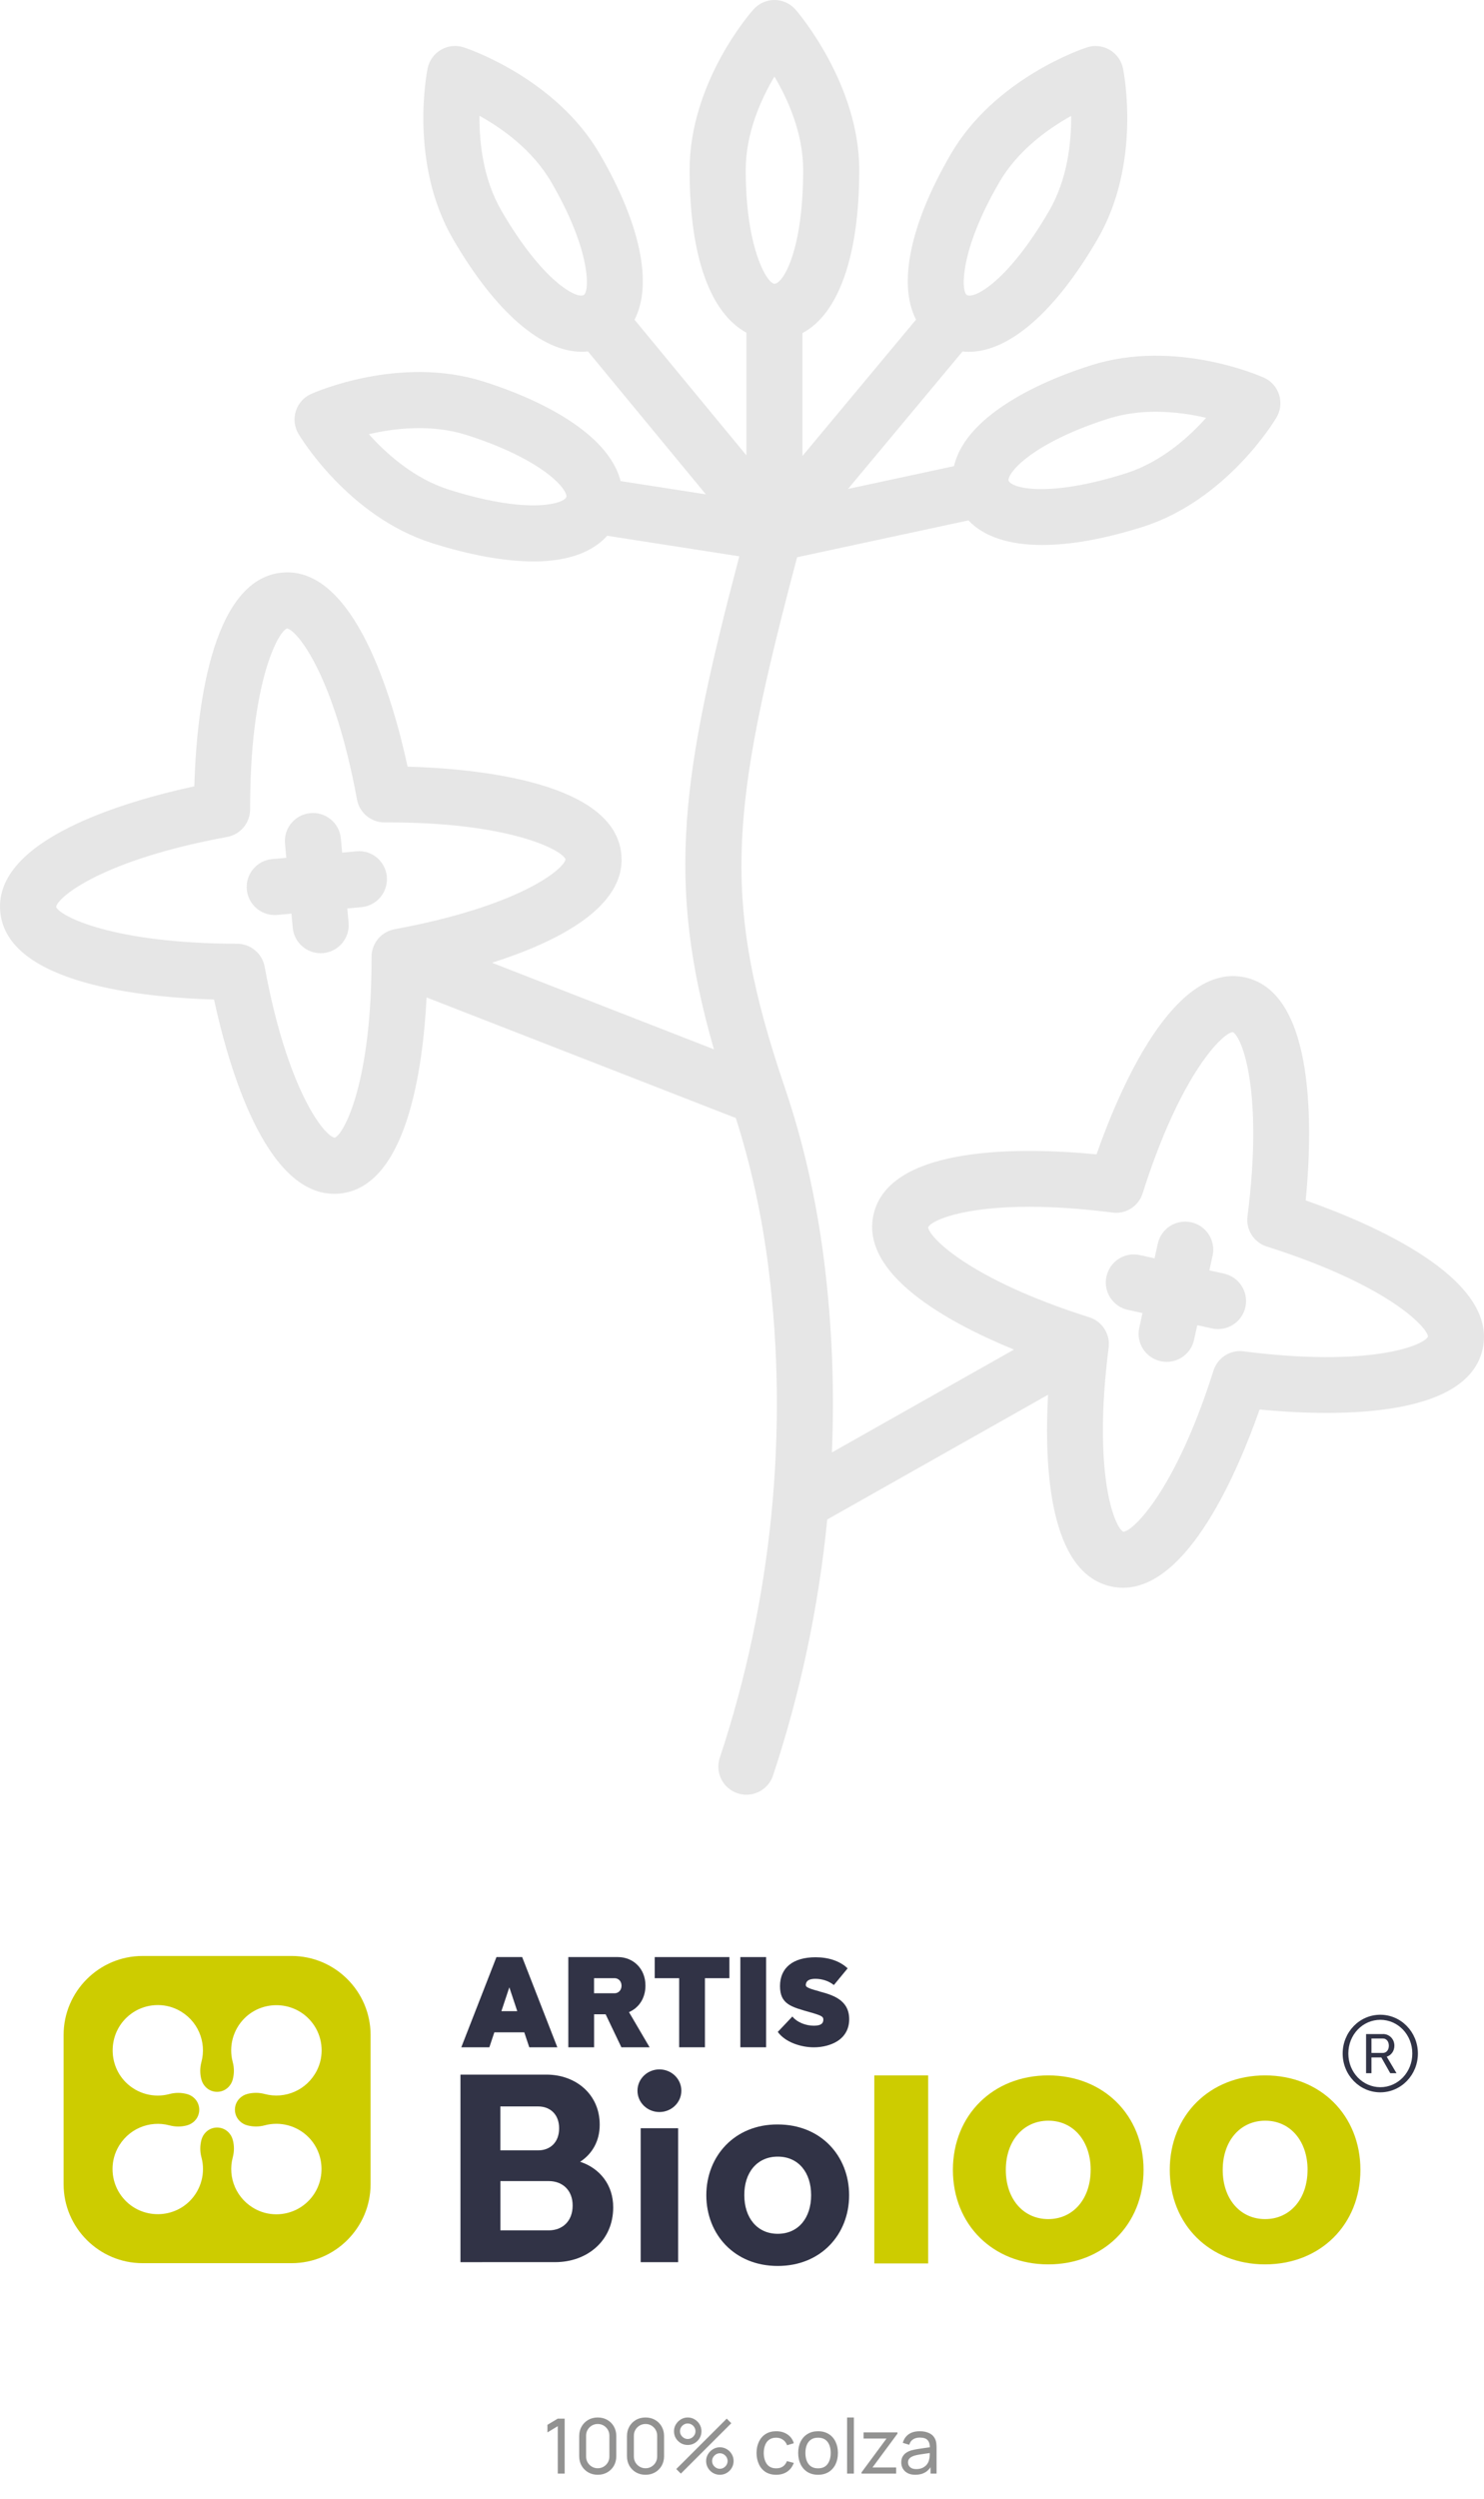 <svg width="350" height="589" viewBox="0 0 350 589" fill="none" xmlns="http://www.w3.org/2000/svg">
<g clip-path="url(#clip0_5189_1664)">
<path d="M136.826 509.5C141.422 511.006 144.656 514.934 144.62 520.269C144.62 528.09 138.51 533.158 130.947 533.158H118.005L108.599 533.167V488.96H128.872C135.864 488.96 141.485 493.672 141.44 500.807C141.44 504.655 139.623 507.692 136.835 509.491L136.826 509.5ZM118.005 506.81H126.921C129.745 506.81 131.865 504.94 131.865 501.635C131.883 498.348 129.771 496.46 126.921 496.46H118.005V506.81ZM129.424 514.052H118.014V525.667H129.424C132.622 525.667 135.054 523.538 135.054 519.833C135.08 516.199 132.649 514.052 129.424 514.052Z" fill="#313346"/>
<path d="M160.698 492.754C160.698 495.524 158.382 497.778 155.523 497.778C152.664 497.778 150.348 495.533 150.348 492.754C150.348 489.975 152.664 487.73 155.523 487.73C158.382 487.73 160.698 489.975 160.698 492.754ZM151.105 533.167V501.59H159.941V533.167H151.105Z" fill="#313346"/>
<path d="M200.265 517.384C200.265 526.603 193.638 534.058 183.43 534.058C173.222 534.058 166.586 526.603 166.586 517.384C166.586 508.164 173.284 500.647 183.43 500.709C193.638 500.709 200.265 508.164 200.265 517.384ZM175.547 517.384C175.547 522.719 178.593 526.478 183.43 526.478C188.267 526.478 191.304 522.764 191.304 517.384C191.304 512.003 188.302 508.289 183.43 508.289C178.557 508.289 175.502 512.048 175.547 517.384Z" fill="#313346"/>
<path d="M334.41 483.99C334.41 489.04 330.438 493.137 325.539 493.137C320.64 493.137 316.667 489.04 316.667 483.99C316.667 478.939 320.64 474.851 325.539 474.851C330.438 474.851 334.41 478.939 334.41 483.99ZM325.548 476.044C321.424 476.044 318.003 479.509 318.003 483.981C318.003 488.452 321.424 491.926 325.548 491.926C329.672 491.926 333.092 488.452 333.092 483.981C333.092 479.509 329.672 476.044 325.548 476.044ZM326.171 479.393C327.623 479.393 328.87 480.516 328.861 482.155C328.861 483.437 328.086 484.408 327.062 484.738L329.369 488.63H327.89L325.788 484.916H323.454V488.63H322.19V479.402H326.18L326.171 479.393ZM323.454 483.847H326.18C326.91 483.847 327.561 483.224 327.561 482.146C327.561 481.077 326.919 480.444 326.18 480.453H323.454V483.847Z" fill="#313346"/>
<path d="M124.828 482.52L123.652 478.993H116.589L115.413 482.52H108.795L117.088 461.258H123.154L131.446 482.52H124.828ZM121.996 474.005L120.125 468.384L118.255 474.005H121.996Z" fill="#313346"/>
<path d="M140.113 474.744V482.52H134.038V461.258H145.751C149.288 461.258 152.254 463.939 152.227 468.001C152.227 471.03 150.606 473.265 148.343 474.227L153.207 482.52H146.553L142.839 474.744H140.113ZM145.003 469.783C145.76 469.783 146.589 469.15 146.589 468.001C146.589 466.87 145.76 466.238 145.003 466.238H140.104V469.783H145.003Z" fill="#313346"/>
<path d="M166.256 466.238V482.52H160.181V466.238H154.418V461.258H172.028V466.238H166.265H166.256Z" fill="#313346"/>
<path d="M174.612 482.52V461.258H180.687V482.52H174.612Z" fill="#313346"/>
<path d="M193.237 469.337L193.183 469.319C190.253 468.527 189.959 468.277 190.057 467.645C190.199 466.781 190.921 466.38 192.319 466.38C193.896 466.38 195.446 466.897 196.586 467.787L196.666 467.85L199.917 463.913L199.846 463.85C198.029 462.185 195.437 461.303 192.355 461.303C187.028 461.303 183.964 463.779 183.964 468.099C183.964 472.419 186.663 473.007 191.143 474.29C193.807 475.047 194.234 475.296 194.181 476.089C194.154 476.668 193.896 477.434 191.954 477.434C190.012 477.434 187.99 476.615 186.957 475.35L186.886 475.261L183.438 478.895L183.492 478.966C185.327 481.425 189.059 482.529 191.945 482.529C194.003 482.529 196.007 482.004 197.459 481.095C199.303 479.928 200.282 478.138 200.282 475.902C200.282 471.261 196.221 470.157 193.246 469.355L193.237 469.337Z" fill="#313346"/>
<path d="M247.224 489.147C234.202 489.147 224.742 498.518 224.742 511.416C224.742 524.314 234.193 533.684 247.224 533.684C260.256 533.684 269.707 524.314 269.707 511.416C269.707 498.518 260.256 489.147 247.224 489.147ZM257.227 511.416C257.227 518.239 253.112 523.013 247.224 523.013C241.337 523.013 237.221 518.248 237.221 511.416C237.221 504.584 241.346 499.819 247.26 499.819C253.13 499.819 257.236 504.584 257.236 511.416H257.227Z" fill="#CDCC00"/>
<path d="M298.371 489.147C285.348 489.147 275.889 498.518 275.889 511.416C275.889 524.314 285.339 533.684 298.371 533.684C311.402 533.684 320.853 524.314 320.853 511.416C320.853 498.518 311.402 489.147 298.371 489.147ZM308.383 511.416C308.383 518.239 304.268 523.013 298.38 523.013C292.492 523.013 288.377 518.248 288.377 511.416C288.377 504.584 292.501 499.819 298.415 499.819C304.285 499.819 308.392 504.584 308.392 511.416H308.383Z" fill="#CDCC00"/>
<path d="M206.206 533.462V489.147H218.908V533.462H206.206Z" fill="#CDCC00"/>
<path d="M68.801 461H33.608C23.373 461 15 469.373 15 479.608V514.792C15 525.026 23.373 533.399 33.608 533.399H68.792C79.026 533.399 87.399 525.026 87.399 514.792V479.608C87.399 469.373 79.026 461 68.792 461H68.801ZM56.508 499.881C57.007 500.38 57.622 500.736 58.299 500.914C58.976 501.092 59.671 501.19 60.365 501.19C61.06 501.19 61.755 501.101 62.432 500.914C66.102 499.925 70.039 500.985 72.729 503.675C77.37 508.316 76.799 516.324 71.019 520.145C67.883 522.212 63.786 522.461 60.437 520.76C55.76 518.39 53.622 513.206 54.896 508.459C55.074 507.782 55.172 507.087 55.172 506.392C55.172 505.697 55.083 505.002 54.896 504.326C54.718 503.649 54.362 503.034 53.863 502.535C52.393 501.065 50.015 501.065 48.545 502.535C48.046 503.034 47.69 503.649 47.512 504.326C47.334 505.002 47.236 505.697 47.236 506.392C47.236 507.087 47.325 507.782 47.512 508.459C48.501 512.128 47.441 516.065 44.751 518.755C40.11 523.396 32.102 522.826 28.281 517.045C26.214 513.91 25.965 509.812 27.666 506.463C30.036 501.787 35.22 499.649 39.967 500.923C40.644 501.101 41.339 501.199 42.034 501.199C42.729 501.199 43.423 501.11 44.1 500.923C44.777 500.745 45.392 500.388 45.891 499.89C47.361 498.42 47.361 496.042 45.891 494.572C45.392 494.073 44.777 493.717 44.1 493.539C43.423 493.361 42.729 493.263 42.034 493.263C41.339 493.263 40.644 493.352 39.967 493.539C36.298 494.527 32.361 493.467 29.671 490.777C25.03 486.137 25.6 478.129 31.381 474.308C34.516 472.241 38.614 471.992 41.963 473.693C46.639 476.062 48.777 481.246 47.503 485.994C47.325 486.671 47.227 487.366 47.227 488.061C47.227 488.755 47.316 489.45 47.503 490.127C47.681 490.804 48.038 491.419 48.536 491.918C50.006 493.387 52.384 493.387 53.854 491.918C54.353 491.419 54.709 490.804 54.887 490.127C55.065 489.45 55.163 488.755 55.163 488.061C55.163 487.366 55.074 486.671 54.887 485.994C53.899 482.324 54.959 478.387 57.649 475.697C62.289 471.056 70.297 471.627 74.118 477.407C76.185 480.543 76.434 484.64 74.733 487.989C72.364 492.666 67.18 494.804 62.432 493.53C61.755 493.352 61.06 493.254 60.365 493.254C59.671 493.254 58.976 493.343 58.299 493.53C57.622 493.708 57.007 494.064 56.508 494.563C55.039 496.033 55.039 498.411 56.508 499.881Z" fill="#CDCC00"/>
</g>
<g clip-path="url(#clip1_5189_1664)">
<path d="M91.235 206.611C90.9 202.972 87.683 200.27 84.04 200.638L80.7 200.948L80.389 197.614C80.055 193.979 76.809 191.29 73.195 191.641C69.556 191.976 66.881 195.194 67.216 198.829L67.526 202.167L64.189 202.472C60.55 202.807 57.875 206.025 58.21 209.66C58.528 213.088 61.406 215.662 64.788 215.662C64.991 215.662 65.194 215.654 65.4 215.633L68.737 215.327L69.043 218.657C69.362 222.085 72.24 224.659 75.622 224.659C75.825 224.659 76.027 224.651 76.234 224.63C79.873 224.295 82.548 221.077 82.213 217.442L81.907 214.109L85.244 213.803C88.882 213.468 91.558 210.251 91.223 206.615L91.235 206.611Z" fill="#E6E6E6"/>
<path d="M307.948 282.924C309.516 266.735 310.508 234.073 293.679 230.368C276.846 226.629 264.007 256.718 258.615 272.064C242.427 270.498 209.721 269.503 206.007 286.319C202.915 300.348 223.366 311.608 239.144 318.081L196.208 342.321C196.832 327.289 196.237 312.253 194.393 297.431C192.598 283.011 189.48 269.218 185.13 256.433C185.13 256.433 185.13 256.425 185.13 256.421C185.122 256.4 185.118 256.383 185.11 256.363C170.005 211.981 172.159 191.05 188 131.331L228.406 122.648C232.024 126.486 237.986 128.444 245.818 128.444C252.463 128.444 260.451 127.035 269.498 124.177C289.3 117.914 300.592 99.193 301.064 98.396C302.023 96.777 302.251 94.827 301.676 93.034C301.105 91.242 299.803 89.771 298.083 88.999C297.243 88.623 277.214 79.816 257.42 86.066C247.703 89.143 239.541 93.146 233.814 97.653C228.241 102.035 225.838 106.282 224.995 109.863L200.004 115.233L227.017 82.831C227.509 82.885 228.001 82.918 228.497 82.918C237.966 82.918 248.836 73.582 258.839 56.402C269.283 38.466 265.049 17.027 264.859 16.123C264.483 14.276 263.333 12.682 261.708 11.736C260.083 10.79 258.127 10.575 256.333 11.166C255.456 11.451 234.703 18.366 224.259 36.302C214.571 52.936 211.763 67.002 216.043 75.334L189.265 107.459V78.494C197.758 74.004 202.654 60.339 202.654 40.061C202.654 19.782 188.203 2.896 187.582 2.206C186.33 0.801 184.531 0 182.65 0C180.768 0 178.969 0.806 177.717 2.206C177.101 2.896 162.645 19.299 162.645 40.048C162.645 60.797 167.632 73.801 176.034 78.411V107.315L149.653 75.354C153.949 67.027 151.15 52.949 141.454 36.293C131.005 18.357 110.256 11.442 109.38 11.157C107.585 10.567 105.629 10.781 104.004 11.727C102.375 12.673 101.23 14.268 100.854 16.11C100.668 17.019 96.429 38.454 106.87 56.394C116.876 73.574 127.743 82.906 137.211 82.906C137.699 82.906 138.183 82.873 138.667 82.823L166.474 116.51L146.374 113.383C145.461 109.872 143.037 105.753 137.637 101.502C131.915 96.996 123.748 92.993 114.031 89.915C94.23 83.657 74.213 92.468 73.369 92.848C71.649 93.621 70.347 95.087 69.772 96.884C69.201 98.677 69.429 100.631 70.388 102.246C70.859 103.039 82.152 121.756 101.953 128.022C110.885 130.848 119.088 132.323 125.836 132.323C126.515 132.323 127.18 132.306 127.829 132.277C135.926 131.901 140.557 129.204 143.211 126.271L174.363 131.116C160.751 182.776 156.964 207.656 168.38 247.308L116.037 226.91C131.212 222.081 147.706 213.906 146.544 201.377C144.964 184.243 112.398 181.153 96.127 180.686C92.691 164.787 83.611 133.392 66.543 134.954C49.387 136.532 46.294 169.066 45.831 185.321C29.924 188.758 -1.53 197.751 0.058 214.885C1.637 232.024 34.208 235.114 50.478 235.576C53.828 251.088 62.474 281.367 78.823 281.367C79.232 281.367 79.646 281.346 80.068 281.309C95.863 279.855 99.733 252.158 100.61 235.085L173.54 263.505C177.113 274.642 179.718 286.588 181.268 299.055C186.036 337.368 182.058 377.222 169.757 414.305C168.608 417.77 170.489 421.509 173.958 422.657C174.649 422.884 175.351 422.996 176.038 422.996C178.812 422.996 181.397 421.236 182.319 418.46C188.806 398.893 193.09 378.59 195.108 358.121L247.187 328.722C246.24 345.857 247.472 370.691 262.018 373.897C262.982 374.112 263.929 374.211 264.863 374.211C280.286 374.211 291.996 346.671 297.078 332.2C313.278 333.77 345.973 334.757 349.686 317.945C353.391 301.141 323.309 288.306 307.948 282.92V282.924ZM242.006 108.029C246.43 104.551 253.323 101.226 261.419 98.665C265.157 97.483 268.973 97.041 272.595 97.041C276.999 97.041 281.117 97.698 284.462 98.475C280.29 103.147 273.778 108.954 265.508 111.569C247.265 117.34 238.462 115.118 237.854 113.217C237.759 112.912 238.193 111.032 242.006 108.033V108.029ZM235.696 42.94C240.058 35.447 247.153 30.366 252.628 27.321C252.682 33.584 251.768 42.254 247.41 49.743C237.788 66.267 229.783 70.538 228.05 69.534C226.64 68.716 226.256 59.153 235.7 42.94H235.696ZM182.65 18.043C185.846 23.426 189.422 31.378 189.422 40.048C189.422 59.162 184.647 66.878 182.65 66.878C181.016 66.878 175.877 58.806 175.877 40.048C175.877 31.382 179.449 23.426 182.65 18.043ZM118.307 49.743C113.936 42.242 113.027 33.55 113.089 27.292C118.547 30.316 125.621 35.385 130.021 42.94C139.461 59.153 139.08 68.716 137.666 69.534C135.971 70.509 127.929 66.258 118.307 49.743ZM127.226 119.075C121.755 119.348 114.197 118.034 105.952 115.427C97.678 112.809 91.166 107.005 86.998 102.333C93.101 100.912 101.767 99.904 110.041 102.527C118.137 105.088 125.03 108.409 129.45 111.887C133.263 114.89 133.697 116.766 133.598 117.072C133.337 117.906 131.228 118.889 127.226 119.071V119.075ZM78.93 268.148C76.528 267.764 67.799 257.098 62.42 227.848C61.845 224.712 59.104 222.432 55.916 222.432H55.899C26.426 222.362 14.034 215.881 13.232 213.749C13.62 211.349 24.301 202.629 53.571 197.255C56.718 196.677 58.996 193.934 58.992 190.741C58.926 161.003 65.55 148.924 67.684 148.119C70.086 148.507 78.815 159.177 84.194 188.419C84.769 191.554 87.51 193.835 90.698 193.835H90.715C120.325 193.698 132.572 200.386 133.378 202.513C132.994 204.913 122.318 213.634 93.039 219.008C92.981 219.02 92.923 219.037 92.865 219.049C92.807 219.061 92.745 219.074 92.687 219.09C92.538 219.128 92.389 219.169 92.245 219.214C92.199 219.231 92.154 219.243 92.108 219.26C91.951 219.313 91.794 219.371 91.645 219.437C91.608 219.454 91.575 219.466 91.538 219.483C91.381 219.553 91.224 219.632 91.075 219.714C91.046 219.731 91.013 219.747 90.984 219.764C90.831 219.85 90.682 219.945 90.533 220.045C90.508 220.061 90.479 220.078 90.454 220.098C90.297 220.206 90.148 220.321 90.004 220.441C89.987 220.454 89.975 220.466 89.958 220.478C89.805 220.611 89.656 220.747 89.516 220.891C89.462 220.945 89.412 221.007 89.359 221.065C89.276 221.156 89.193 221.243 89.119 221.338C89.057 221.412 89.003 221.486 88.945 221.565C88.879 221.651 88.813 221.738 88.755 221.829C88.701 221.908 88.652 221.986 88.606 222.065C88.544 222.164 88.486 222.267 88.428 222.37C88.387 222.445 88.35 222.519 88.312 222.597C88.251 222.721 88.197 222.849 88.143 222.977C88.122 223.023 88.102 223.068 88.081 223.114C88.073 223.134 88.069 223.151 88.06 223.172C88.002 223.324 87.949 223.481 87.903 223.643C87.891 223.688 87.874 223.733 87.862 223.775C87.808 223.969 87.763 224.167 87.73 224.37C87.713 224.469 87.705 224.568 87.688 224.671C87.676 224.774 87.659 224.874 87.651 224.977C87.643 225.092 87.638 225.212 87.634 225.328C87.634 225.394 87.626 225.464 87.626 225.53C87.692 255.264 81.068 267.351 78.939 268.156L78.93 268.148ZM293.34 318.49C290.16 318.048 287.158 320.002 286.195 323.051C277.206 351.405 267.212 360.901 264.942 361.017C262.771 359.918 257.697 347.109 261.477 317.606C261.485 317.557 261.485 317.507 261.489 317.458C261.501 317.35 261.51 317.247 261.514 317.139C261.518 317.04 261.522 316.941 261.522 316.842C261.522 316.739 261.522 316.636 261.522 316.528C261.522 316.425 261.51 316.326 261.501 316.222C261.493 316.119 261.485 316.02 261.472 315.917C261.46 315.814 261.439 315.71 261.423 315.607C261.406 315.508 261.39 315.413 261.369 315.318C261.34 315.19 261.303 315.066 261.266 314.942C261.233 314.822 261.191 314.702 261.15 314.583C261.1 314.446 261.051 314.31 260.997 314.174C260.964 314.095 260.927 314.021 260.889 313.942C260.836 313.831 260.782 313.719 260.724 313.608C260.708 313.575 260.695 313.542 260.674 313.513C260.646 313.463 260.612 313.413 260.579 313.364C260.521 313.269 260.464 313.174 260.402 313.083C260.344 312.996 260.286 312.91 260.224 312.827C260.17 312.753 260.112 312.682 260.054 312.608C259.98 312.517 259.91 312.426 259.831 312.339C259.785 312.29 259.736 312.24 259.686 312.191C259.343 311.831 258.963 311.513 258.553 311.245C258.533 311.232 258.516 311.216 258.495 311.203C258.375 311.125 258.247 311.055 258.123 310.989C258.074 310.96 258.024 310.931 257.97 310.902C257.846 310.84 257.722 310.782 257.598 310.728C257.54 310.704 257.482 310.675 257.42 310.65C257.292 310.596 257.16 310.551 257.032 310.51C256.99 310.497 256.953 310.481 256.912 310.468C228.53 301.488 219.024 291.504 218.908 289.236C219.723 287.625 227 284.419 242.779 284.419C248.253 284.419 254.753 284.808 262.357 285.778C265.578 286.229 268.539 284.266 269.502 281.218C278.492 252.86 288.486 243.367 290.756 243.252C292.926 244.35 298 257.16 294.221 286.662C293.815 289.831 295.734 292.838 298.786 293.8C327.167 302.781 336.673 312.765 336.789 315.033C335.698 317.206 322.867 322.27 293.336 318.494L293.34 318.49Z" fill="#E6E6E6"/>
<path d="M288.689 300.178L285.224 299.414L285.989 295.956C286.774 292.392 284.521 288.864 280.952 288.079C277.355 287.286 273.853 289.545 273.067 293.11L272.302 296.572L268.841 295.808C265.244 295.015 261.746 297.274 260.956 300.839C260.17 304.404 262.424 307.932 265.992 308.717L269.457 309.481L268.692 312.938C267.907 316.503 270.16 320.031 273.729 320.816C274.208 320.923 274.688 320.973 275.159 320.973C278.194 320.973 280.932 318.87 281.614 315.789L282.379 312.327L285.84 313.091C286.319 313.199 286.799 313.248 287.27 313.248C290.305 313.248 293.043 311.146 293.725 308.064C294.511 304.499 292.257 300.971 288.689 300.186V300.178Z" fill="#E6E6E6"/>
</g>
<path d="M131.55 583V571.813L129.111 573.289V571.498L131.55 570.04H133.179V583H131.55ZM140.978 583.27C140.138 583.27 139.388 583.081 138.728 582.703C138.074 582.319 137.555 581.8 137.171 581.146C136.793 580.486 136.604 579.736 136.604 578.896V574.144C136.604 573.304 136.793 572.554 137.171 571.894C137.555 571.234 138.074 570.715 138.728 570.337C139.388 569.959 140.138 569.77 140.978 569.77C141.818 569.77 142.568 569.959 143.228 570.337C143.888 570.715 144.407 571.234 144.785 571.894C145.163 572.554 145.352 573.304 145.352 574.144V578.896C145.352 579.736 145.163 580.486 144.785 581.146C144.407 581.8 143.888 582.319 143.228 582.703C142.568 583.081 141.818 583.27 140.978 583.27ZM140.978 581.731C141.488 581.731 141.95 581.608 142.364 581.362C142.778 581.116 143.108 580.786 143.354 580.372C143.6 579.952 143.723 579.49 143.723 578.986V574.045C143.723 573.535 143.6 573.073 143.354 572.659C143.108 572.245 142.778 571.915 142.364 571.669C141.95 571.423 141.488 571.3 140.978 571.3C140.474 571.3 140.012 571.423 139.592 571.669C139.178 571.915 138.848 572.245 138.602 572.659C138.356 573.073 138.233 573.535 138.233 574.045V578.986C138.233 579.49 138.356 579.952 138.602 580.372C138.848 580.786 139.178 581.116 139.592 581.362C140.012 581.608 140.474 581.731 140.978 581.731ZM152.245 583.27C151.405 583.27 150.655 583.081 149.995 582.703C149.341 582.319 148.822 581.8 148.438 581.146C148.06 580.486 147.871 579.736 147.871 578.896V574.144C147.871 573.304 148.06 572.554 148.438 571.894C148.822 571.234 149.341 570.715 149.995 570.337C150.655 569.959 151.405 569.77 152.245 569.77C153.085 569.77 153.835 569.959 154.495 570.337C155.155 570.715 155.674 571.234 156.052 571.894C156.43 572.554 156.619 573.304 156.619 574.144V578.896C156.619 579.736 156.43 580.486 156.052 581.146C155.674 581.8 155.155 582.319 154.495 582.703C153.835 583.081 153.085 583.27 152.245 583.27ZM152.245 581.731C152.755 581.731 153.217 581.608 153.631 581.362C154.045 581.116 154.375 580.786 154.621 580.372C154.867 579.952 154.99 579.49 154.99 578.986V574.045C154.99 573.535 154.867 573.073 154.621 572.659C154.375 572.245 154.045 571.915 153.631 571.669C153.217 571.423 152.755 571.3 152.245 571.3C151.741 571.3 151.279 571.423 150.859 571.669C150.445 571.915 150.115 572.245 149.869 572.659C149.623 573.073 149.5 573.535 149.5 574.045V578.986C149.5 579.49 149.623 579.952 149.869 580.372C150.115 580.786 150.445 581.116 150.859 581.362C151.279 581.608 151.741 581.731 152.245 581.731ZM160.579 583L159.499 581.92L171.397 570.04L172.477 571.12L160.579 583ZM169.777 583.27C169.183 583.27 168.64 583.126 168.148 582.838C167.662 582.544 167.272 582.154 166.978 581.668C166.684 581.176 166.537 580.63 166.537 580.03C166.537 579.442 166.687 578.902 166.987 578.41C167.287 577.918 167.683 577.525 168.175 577.231C168.667 576.937 169.201 576.79 169.777 576.79C170.371 576.79 170.914 576.937 171.406 577.231C171.898 577.519 172.288 577.909 172.576 578.401C172.87 578.887 173.017 579.43 173.017 580.03C173.017 580.63 172.87 581.176 172.576 581.668C172.288 582.154 171.898 582.544 171.406 582.838C170.914 583.126 170.371 583.27 169.777 583.27ZM169.777 581.857C170.107 581.857 170.41 581.773 170.686 581.605C170.968 581.437 171.19 581.215 171.352 580.939C171.52 580.663 171.604 580.36 171.604 580.03C171.604 579.7 171.52 579.397 171.352 579.121C171.19 578.839 170.968 578.617 170.686 578.455C170.41 578.287 170.107 578.203 169.777 578.203C169.447 578.203 169.144 578.287 168.868 578.455C168.592 578.617 168.37 578.839 168.202 579.121C168.034 579.397 167.95 579.7 167.95 580.03C167.95 580.36 168.034 580.663 168.202 580.939C168.37 581.215 168.592 581.437 168.868 581.605C169.144 581.773 169.447 581.857 169.777 581.857ZM162.199 576.25C161.605 576.25 161.062 576.106 160.57 575.818C160.078 575.524 159.685 575.134 159.391 574.648C159.103 574.156 158.959 573.61 158.959 573.01C158.959 572.422 159.109 571.882 159.409 571.39C159.709 570.898 160.105 570.505 160.597 570.211C161.089 569.917 161.623 569.77 162.199 569.77C162.793 569.77 163.333 569.917 163.819 570.211C164.311 570.499 164.704 570.889 164.998 571.381C165.292 571.867 165.439 572.41 165.439 573.01C165.439 573.61 165.292 574.156 164.998 574.648C164.704 575.134 164.311 575.524 163.819 575.818C163.333 576.106 162.793 576.25 162.199 576.25ZM162.199 574.837C162.529 574.837 162.832 574.753 163.108 574.585C163.39 574.417 163.612 574.195 163.774 573.919C163.942 573.643 164.026 573.34 164.026 573.01C164.026 572.68 163.942 572.377 163.774 572.101C163.612 571.819 163.39 571.597 163.108 571.435C162.832 571.267 162.529 571.183 162.199 571.183C161.869 571.183 161.566 571.267 161.29 571.435C161.014 571.597 160.792 571.819 160.624 572.101C160.456 572.377 160.372 572.68 160.372 573.01C160.372 573.34 160.456 573.643 160.624 573.919C160.792 574.195 161.014 574.417 161.29 574.585C161.566 574.753 161.869 574.837 162.199 574.837ZM183.062 583.27C182.078 583.27 181.241 583.051 180.551 582.613C179.867 582.169 179.345 581.56 178.985 580.786C178.625 580.012 178.439 579.13 178.427 578.14C178.439 577.126 178.628 576.235 178.994 575.467C179.366 574.693 179.897 574.09 180.587 573.658C181.277 573.226 182.108 573.01 183.08 573.01C184.106 573.01 184.988 573.262 185.726 573.766C186.47 574.27 186.968 574.96 187.22 575.836L185.636 576.313C185.432 575.749 185.099 575.311 184.637 574.999C184.181 574.687 183.656 574.531 183.062 574.531C182.396 574.531 181.847 574.687 181.415 574.999C180.983 575.305 180.662 575.731 180.452 576.277C180.242 576.817 180.134 577.438 180.128 578.14C180.14 579.22 180.389 580.093 180.875 580.759C181.367 581.419 182.096 581.749 183.062 581.749C183.698 581.749 184.226 581.605 184.646 581.317C185.066 581.023 185.384 580.6 185.6 580.048L187.22 580.471C186.884 581.377 186.359 582.07 185.645 582.55C184.931 583.03 184.07 583.27 183.062 583.27ZM192.933 583.27C191.967 583.27 191.133 583.051 190.431 582.613C189.735 582.175 189.198 581.569 188.82 580.795C188.442 580.021 188.253 579.133 188.253 578.131C188.253 577.111 188.445 576.217 188.829 575.449C189.213 574.681 189.756 574.084 190.458 573.658C191.16 573.226 191.985 573.01 192.933 573.01C193.905 573.01 194.742 573.229 195.444 573.667C196.146 574.099 196.683 574.702 197.055 575.476C197.433 576.244 197.622 577.129 197.622 578.131C197.622 579.145 197.433 580.039 197.055 580.813C196.677 581.581 196.137 582.184 195.435 582.622C194.733 583.054 193.899 583.27 192.933 583.27ZM192.933 581.749C193.941 581.749 194.691 581.413 195.183 580.741C195.675 580.069 195.921 579.199 195.921 578.131C195.921 577.033 195.672 576.16 195.174 575.512C194.676 574.858 193.929 574.531 192.933 574.531C192.255 574.531 191.697 574.684 191.259 574.99C190.821 575.296 190.494 575.719 190.278 576.259C190.062 576.799 189.954 577.423 189.954 578.131C189.954 579.223 190.206 580.099 190.71 580.759C191.214 581.419 191.955 581.749 192.933 581.749ZM199.784 583V569.77H201.386V583H199.784ZM203.186 583V582.712L209.081 574.738H203.672V573.28H211.664V573.586L205.778 581.542H211.358V583H203.186ZM215.867 583.27C215.141 583.27 214.532 583.138 214.04 582.874C213.554 582.604 213.185 582.25 212.933 581.812C212.687 581.374 212.564 580.894 212.564 580.372C212.564 579.862 212.66 579.421 212.852 579.049C213.05 578.671 213.326 578.359 213.68 578.113C214.034 577.861 214.457 577.663 214.949 577.519C215.411 577.393 215.927 577.285 216.497 577.195C217.073 577.099 217.655 577.012 218.243 576.934C218.831 576.856 219.38 576.781 219.89 576.709L219.314 577.042C219.332 576.178 219.158 575.539 218.792 575.125C218.432 574.711 217.808 574.504 216.92 574.504C216.332 574.504 215.816 574.639 215.372 574.909C214.934 575.173 214.625 575.605 214.445 576.205L212.924 575.746C213.158 574.894 213.611 574.225 214.283 573.739C214.955 573.253 215.84 573.01 216.938 573.01C217.82 573.01 218.576 573.169 219.206 573.487C219.842 573.799 220.298 574.273 220.574 574.909C220.712 575.209 220.799 575.536 220.835 575.89C220.871 576.238 220.889 576.604 220.889 576.988V583H219.467V580.669L219.8 580.885C219.434 581.671 218.921 582.265 218.261 582.667C217.607 583.069 216.809 583.27 215.867 583.27ZM216.11 581.929C216.686 581.929 217.184 581.827 217.604 581.623C218.03 581.413 218.372 581.14 218.63 580.804C218.888 580.462 219.056 580.09 219.134 579.688C219.224 579.388 219.272 579.055 219.278 578.689C219.29 578.317 219.296 578.032 219.296 577.834L219.854 578.077C219.332 578.149 218.819 578.218 218.315 578.284C217.811 578.35 217.334 578.422 216.884 578.5C216.434 578.572 216.029 578.659 215.669 578.761C215.405 578.845 215.156 578.953 214.922 579.085C214.694 579.217 214.508 579.388 214.364 579.598C214.226 579.802 214.157 580.057 214.157 580.363C214.157 580.627 214.223 580.879 214.355 581.119C214.493 581.359 214.703 581.554 214.985 581.704C215.273 581.854 215.648 581.929 216.11 581.929Z" fill="#929291"/>
<defs>
<clipPath id="clip0_5189_1664">
<rect width="319.41" height="73.049" fill="white" transform="translate(15 461)"/>
</clipPath>
<clipPath id="clip1_5189_1664">
<rect width="350" height="423" fill="white"/>
</clipPath>
</defs>
</svg>
